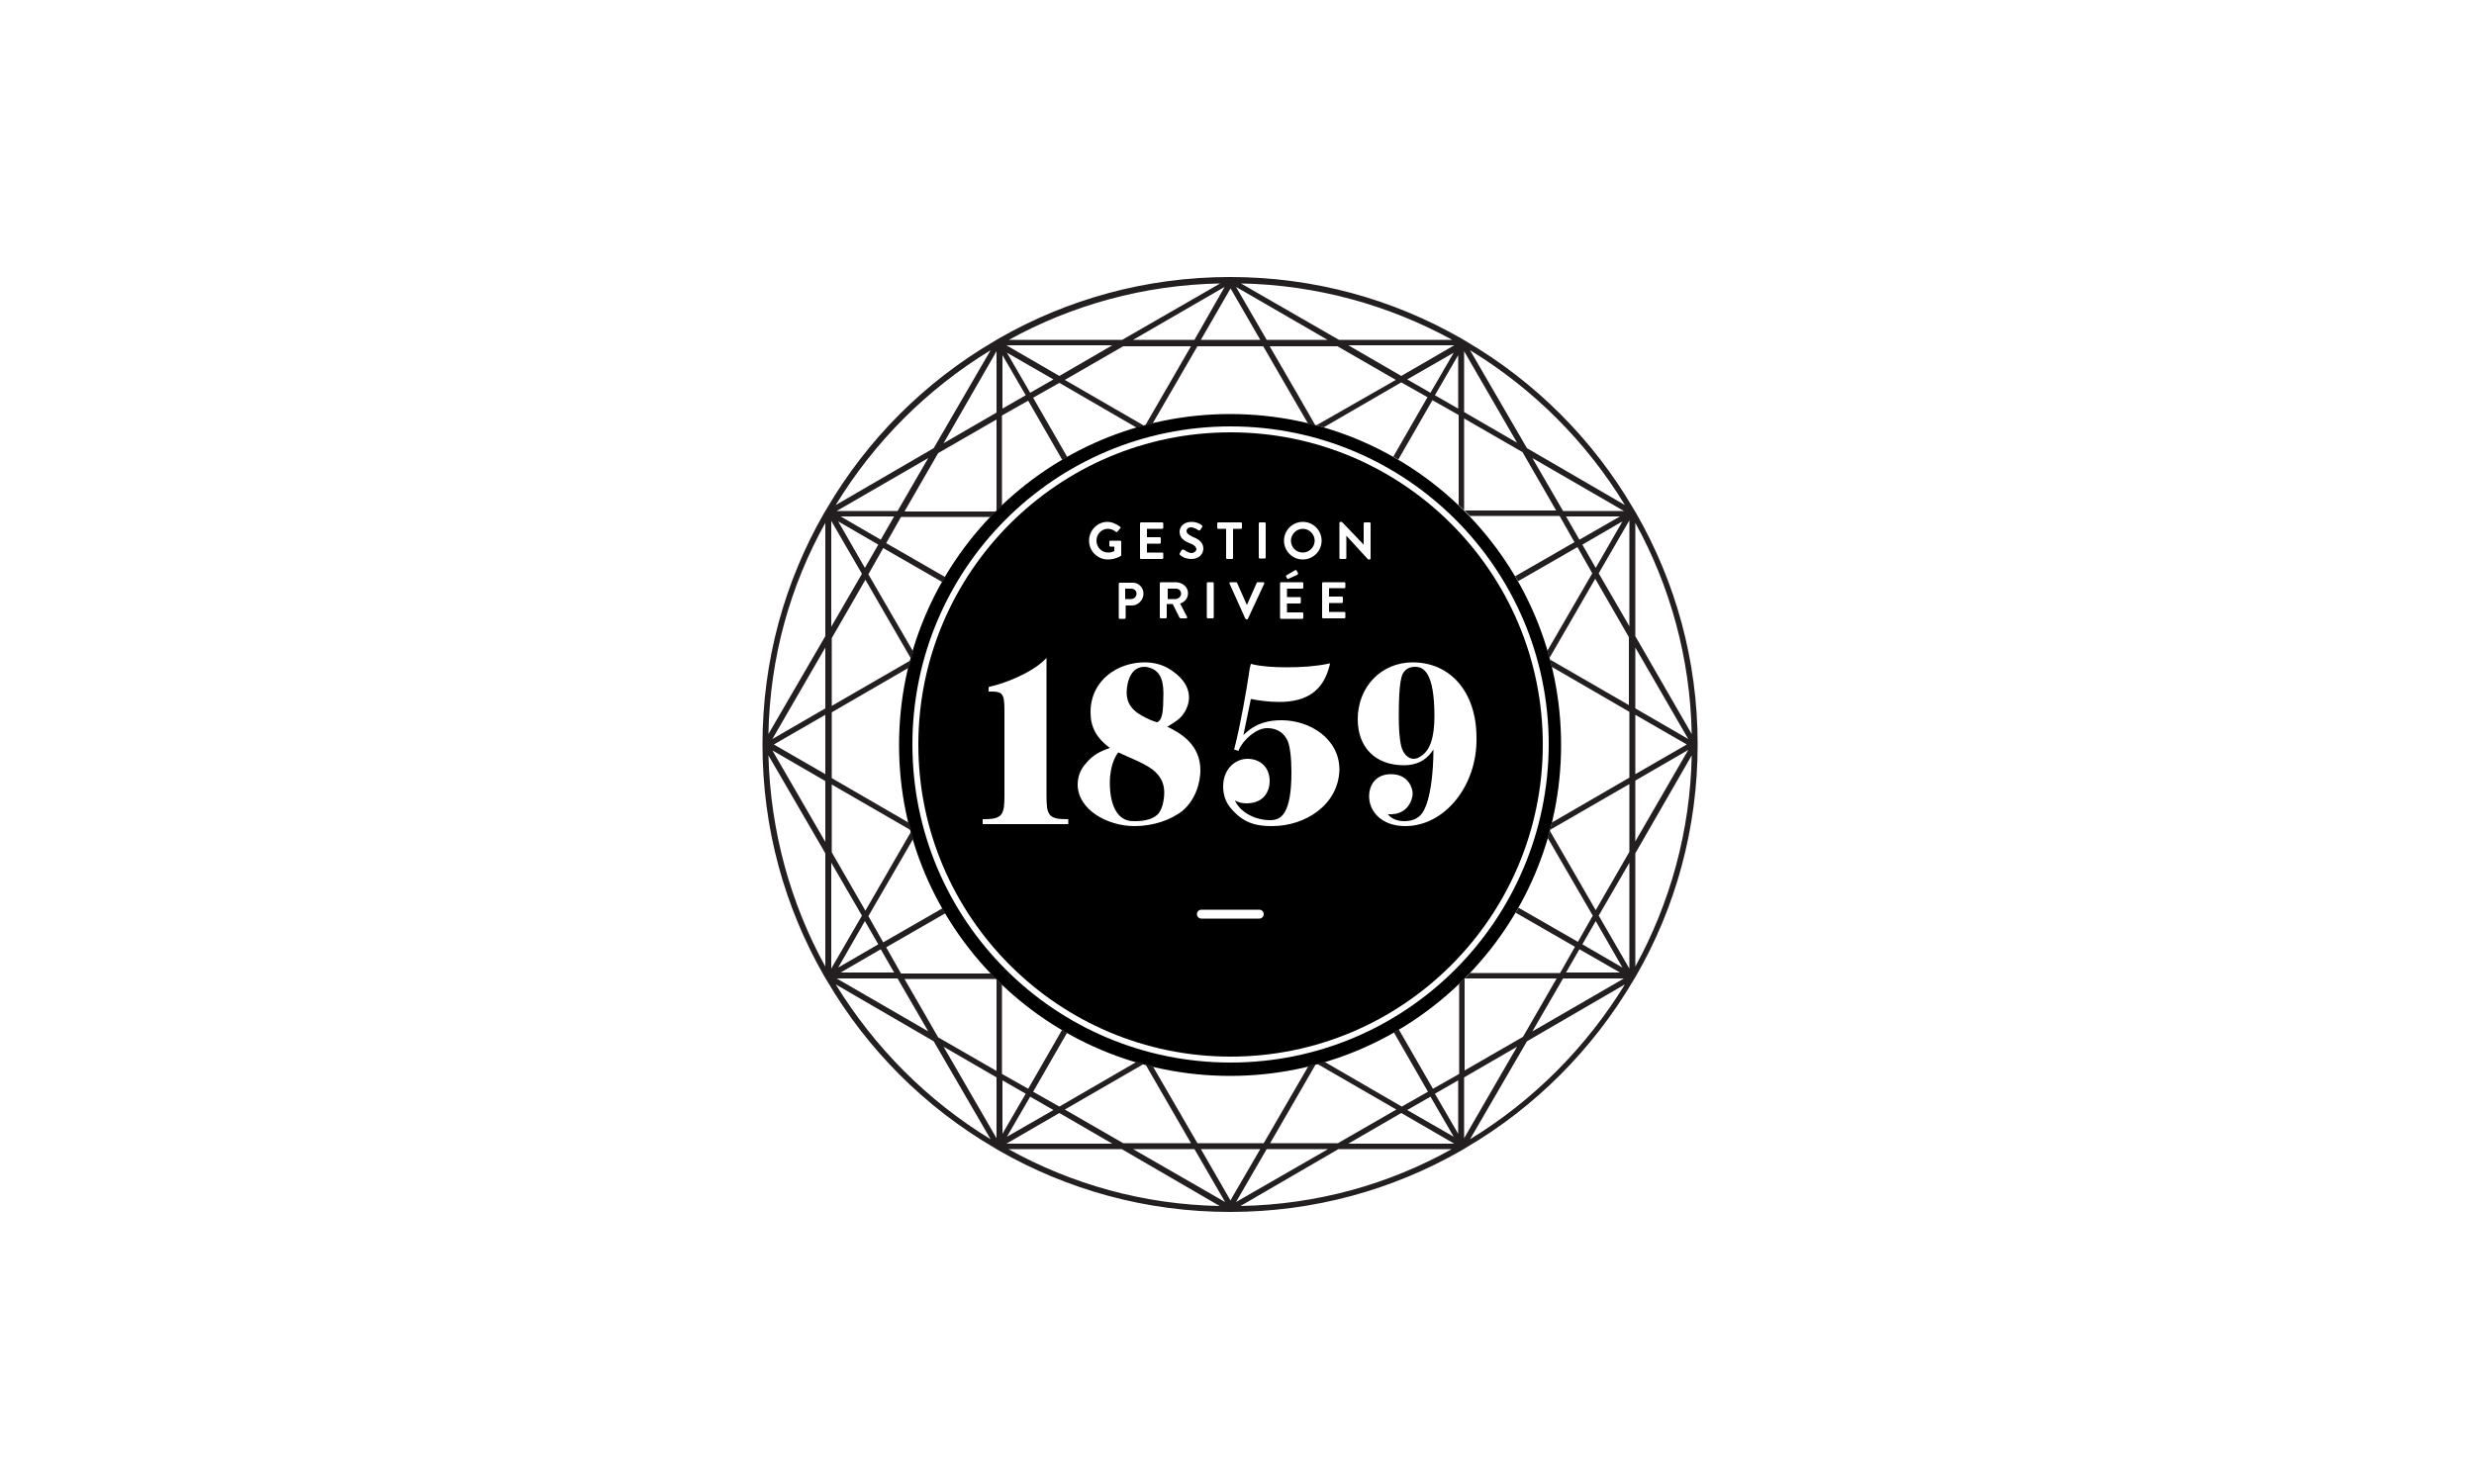 <?xml version="1.0" encoding="utf-8"?>
<!-- Generator: Adobe Illustrator 24.2.1, SVG Export Plug-In . SVG Version: 6.00 Build 0)  -->
<svg version="1.1" xmlns="http://www.w3.org/2000/svg" xmlns:xlink="http://www.w3.org/1999/xlink" x="0px" y="0px"
	 viewBox="0 0 500 300" style="enable-background:new 0 0 500 300;" xml:space="preserve">
<style type="text/css">
	.st0{display:none;}
	.st1{display:inline;}
	.st2{fill:#9CD8AE;}
	.st3{fill:none;stroke:#000000;stroke-width:11;stroke-miterlimit:10;}
	.st4{fill-rule:evenodd;clip-rule:evenodd;}
	.st5{fill:none;stroke:#000000;stroke-width:17;stroke-miterlimit:10;}
	.st6{fill:none;stroke:#000000;stroke-width:7;stroke-miterlimit:10;}
	.st7{fill:none;stroke:#000000;stroke-miterlimit:10;}
	.st8{fill:#DC0B0A;}
	.st9{fill:none;stroke:#000000;stroke-width:5;stroke-miterlimit:10;}
	.st10{fill:#1D1D1B;}
	.st11{fill:#FFFFFF;stroke:#000000;stroke-width:2;stroke-miterlimit:10;}
	.st12{fill:none;stroke:#000000;stroke-width:2;stroke-miterlimit:10;}
	.st13{fill:#231F20;}
</style>
<g id="Fond_couleur" class="st0">
	<g class="st1">
		<rect x="-1841.5" y="-9982.5" class="st2" width="3251" height="10960"/>
		<path d="M1409-9982V977h-3250V-9982H1409 M1410-9983h-3252V978h3252V-9983L1410-9983z"/>
	</g>
</g>
<g id="cadre_de_sécurité" class="st0">
	<g class="st1">
		<rect x="0.4" y="1.4" width="49.2" height="298.2"/>
		<path d="M49.3,1.8v297.5H0.8V1.8H49.3 M50,1H0v299h50V1L50,1z"/>
	</g>
	<g class="st1">
		<rect x="450.4" y="2.4" width="49.2" height="296.2"/>
		<path d="M499.3,2.8v295.5h-48.5V2.8H499.3 M500,2h-50v297h50V2L500,2z"/>
	</g>
	<g class="st1">
		<rect x="0.4" y="255.4" width="499.2" height="44.2"/>
		<path d="M499.3,255.8v43.5H0.8v-43.5H499.3 M500,255H0v45h500V255L500,255z"/>
	</g>
	<g class="st1">
		<rect x="0.4" y="0.4" width="499.2" height="44.2"/>
		<path d="M499.3,0.8v43.5H0.8V0.8H499.3 M500,0H0v45h500V0L500,0z"/>
	</g>
</g>
<g id="Logos">
	<g>
		<g>
			<path d="M238.7,120c0-0.6-0.5-1-1-1h-1.7v2.1h1.7C238.2,121,238.7,120.6,238.7,120z"/>
			<path d="M229.7,120c0-0.6-0.5-1-1.1-1h-1.2v2.1h1.2C229.2,121.1,229.7,120.6,229.7,120z"/>
			<path d="M263.3,111.7c1.3,0,2.4-1.1,2.4-2.4c0-1.3-1.1-2.4-2.4-2.4c-1.3,0-2.4,1.1-2.4,2.4C260.9,110.6,261.9,111.7,263.3,111.7z
				"/>
			<g>
				<g>
					<path d="M248.6,83.7c-36.9,0-66.9,29.9-66.9,66.9c0,36.9,29.9,66.9,66.9,66.9c36.9,0,66.9-29.9,66.9-66.9
						C315.5,113.6,285.6,83.7,248.6,83.7z M248.7,214.8c-35.5,0-64.3-28.8-64.3-64.3c0-35.5,28.8-64.3,64.3-64.3
						c35.5,0,64.3,28.8,64.3,64.3C312.9,186,284.2,214.8,248.7,214.8z"/>
					<path d="M248.7,87.4c-34.8,0-63.1,28.3-63.1,63.1c0,34.8,28.3,63.1,63.1,63.1c34.8,0,63.1-28.3,63.1-63.1
						C311.8,115.7,283.5,87.4,248.7,87.4z M263.3,105.5c2.1,0,3.8,1.7,3.8,3.8c0,2.1-1.7,3.8-3.8,3.8c-2.1,0-3.8-1.7-3.8-3.8
						C259.5,107.2,261.2,105.5,263.3,105.5z M262.2,116.2l-1.8,0.8c-0.1,0.1-0.2,0-0.3-0.1l-0.2-0.4c0-0.1,0-0.2,0.1-0.2l1.7-1
						c0.1-0.1,0.2-0.1,0.3,0l0.3,0.5C262.4,116,262.3,116.1,262.2,116.2z M258.7,117.9c0-0.1,0.1-0.2,0.2-0.2h4.3
						c0.1,0,0.2,0.1,0.2,0.2v0.9c0,0.1-0.1,0.2-0.2,0.2h-3.1v1.7h2.6c0.1,0,0.2,0.1,0.2,0.2v0.9c0,0.1-0.1,0.2-0.2,0.2h-2.6v1.8h3.1
						c0.1,0,0.2,0.1,0.2,0.2v0.9c0,0.1-0.1,0.2-0.2,0.2h-4.3c-0.1,0-0.2-0.1-0.2-0.2V117.9z M254.4,105.8c0-0.1,0.1-0.2,0.2-0.2h1
						c0.1,0,0.2,0.1,0.2,0.2v6.9c0,0.1-0.1,0.2-0.2,0.2h-1c-0.1,0-0.2-0.1-0.2-0.2V105.8z M252,122.3l2-4.5c0-0.1,0.1-0.1,0.2-0.1
						h1.1c0.2,0,0.2,0.1,0.2,0.3l-3.3,7.1c0,0.1-0.1,0.1-0.2,0.1h-0.1c-0.1,0-0.1-0.1-0.2-0.1l-3.2-7.1c-0.1-0.1,0-0.3,0.2-0.3h1.1
						c0.1,0,0.2,0.1,0.2,0.1L252,122.3L252,122.3z M246,105.8c0-0.1,0.1-0.2,0.2-0.2h4.6c0.1,0,0.2,0.1,0.2,0.2v0.9
						c0,0.1-0.1,0.2-0.2,0.2h-1.6v5.9c0,0.1-0.1,0.2-0.2,0.2h-1c-0.1,0-0.2-0.1-0.2-0.2v-5.9h-1.6c-0.1,0-0.2-0.1-0.2-0.2V105.8z
						 M243.9,117.9c0-0.1,0.1-0.2,0.2-0.2h1c0.1,0,0.2,0.1,0.2,0.2v6.9c0,0.1-0.1,0.2-0.2,0.2h-1c-0.1,0-0.2-0.1-0.2-0.2V117.9z
						 M240.4,109.8c-1-0.4-2-1-2-2.3c0-0.9,0.7-2,2.4-2c1.1,0,1.9,0.5,2.1,0.7c0.1,0.1,0.1,0.2,0.1,0.3l-0.4,0.6
						c-0.1,0.1-0.2,0.2-0.4,0.1c-0.1-0.1-0.9-0.6-1.5-0.6c-0.6,0-0.9,0.4-0.9,0.7c0,0.5,0.4,0.8,1.2,1.2c1,0.4,2.2,1,2.2,2.4
						c0,1.1-0.9,2.1-2.4,2.1c-1.3,0-2.1-0.6-2.3-0.8c-0.1-0.1-0.1-0.1-0.1-0.3l0.4-0.7c0.1-0.1,0.3-0.1,0.4-0.1
						c0.1,0,0.9,0.7,1.6,0.7c0.5,0,1-0.4,1-0.8C241.7,110.5,241.3,110.1,240.4,109.8z M240.1,119.9c0,1-0.6,1.8-1.6,2.1l1.4,2.7
						c0.1,0.1,0,0.3-0.2,0.3h-1.1c-0.1,0-0.1-0.1-0.2-0.1l-1.4-2.8h-1.2v2.7c0,0.1-0.1,0.2-0.2,0.2h-1c-0.1,0-0.2-0.1-0.2-0.2v-6.9
						c0-0.1,0.1-0.2,0.2-0.2h3C239,117.7,240.1,118.7,240.1,119.9z M230.4,105.8c0-0.1,0.1-0.2,0.2-0.2h4.3c0.1,0,0.2,0.1,0.2,0.2
						v0.9c0,0.1-0.1,0.2-0.2,0.2h-3.1v1.7h2.6c0.1,0,0.2,0.1,0.2,0.2v0.9c0,0.1-0.1,0.2-0.2,0.2h-2.6v1.8h3.1c0.1,0,0.2,0.1,0.2,0.2
						v0.9c0,0.1-0.1,0.2-0.2,0.2h-4.3c-0.1,0-0.2-0.1-0.2-0.2V105.8z M231.1,120c0,1.3-1.1,2.4-2.3,2.4h-1.3v2.5
						c0,0.1-0.1,0.2-0.2,0.2h-1c-0.1,0-0.2-0.1-0.2-0.2v-6.9c0-0.1,0.1-0.2,0.2-0.2h2.5C230,117.7,231.1,118.7,231.1,120z
						 M223.8,105.5c0.9,0,1.8,0.4,2.6,1c0.1,0.1,0.1,0.2,0,0.3l-0.6,0.7c-0.1,0.1-0.2,0.1-0.3,0c-0.5-0.4-1-0.6-1.6-0.6
						c-1.3,0-2.3,1.1-2.3,2.4c0,1.3,1,2.4,2.4,2.4c0.6,0,1-0.2,1.2-0.3v-0.9h-0.8c-0.1,0-0.2-0.1-0.2-0.2v-0.8
						c0-0.1,0.1-0.2,0.2-0.2h2c0.1,0,0.2,0.1,0.2,0.2v2.7c0,0.1,0,0.1-0.1,0.2c0,0-1.1,0.7-2.6,0.7c-2.1,0-3.8-1.7-3.8-3.8
						C220.1,107.2,221.8,105.5,223.8,105.5z M216,166.6h-17.4v-1h0.4c3.6,0,4-1,4-4.7v-17.4c0-3.4-0.5-3.7-2.8-3.7h-0.4v-0.9
						l0.3-0.1c2.8-0.6,8-2.6,10.8-5.2l0.6-0.6v27.9c0,3.8,0.4,4.7,4,4.7h0.4V166.6z M229.3,167c-5.6,0-11.5-3.4-11.5-8.4
						c0-1.5,0.5-3,1.6-4.2c1.5-1.9,3.2-2.6,4.9-3.2c-2.7-2-3.9-4.2-3.9-7.2c0-6.6,5.6-10.1,10.9-10.1c1.8,0,3.4,0.4,4.8,1.2
						c3.7,2.2,4.2,4.6,4.2,5.9c0,1.4-0.7,3.4-2.5,4.7c-0.6,0.4-1.3,0.9-1.9,1.2c2.5,1.2,6.7,3.5,6.7,8.8c0,2.4-0.9,5.9-3.6,8.2
						C236.6,165.8,233,167,229.3,167z M254.5,185.7h-11.7c-0.5,0-0.9-0.4-0.9-0.9c0-0.5,0.4-0.9,0.9-0.9h11.7c0.5,0,0.9,0.4,0.9,0.9
						C255.4,185.3,255,185.7,254.5,185.7z M257.1,167c-3.3,0-5.9-0.6-8.5-3.8c-0.9-1.1-1.4-2.6-1.4-4.2c0-3.6,2.5-5.6,4.9-5.6
						c2.7,0,4.5,1.8,4.5,4.5c0,2.1-1.2,4.5-4.7,4.5c-0.9,0-1.7-0.2-2.3-0.6c0.7,1.9,3.5,4,7.1,4c2.2,0,4.3-1.2,4.3-9.7
						c0-2.9-0.3-5.4-0.8-6.4c-1-2.1-2.8-2.5-4.1-2.5c-2.2,0-4.7,2.2-5.7,4.3l-0.1,0.3l-0.9-0.3l0.1-0.3c1.3-5.1,2.4-11.7,2.9-14.9
						c0.1-0.8,0.2-1.4,0.3-1.7l0.1-0.4l0.4,0.1c1.6,0.4,4.1,0.6,6.9,0.6c2.9,0,5.8-0.2,8.2-0.7l0.5-0.1l-0.1,0.5
						c-1.3,5-4.5,7.3-10.2,7.3c-2.1,0-4.2-0.3-5.7-0.6l-1.5,7.3c2.6-2.6,5.4-3,7.7-3c5.7,0,11.7,3.7,11.7,10
						C270.5,162.8,263.7,167,257.1,167z M271.9,118.7c0,0.1-0.1,0.2-0.2,0.2h-3.1v1.7h2.6c0.1,0,0.2,0.1,0.2,0.2v0.9
						c0,0.1-0.1,0.2-0.2,0.2h-2.6v1.8h3.1c0.1,0,0.2,0.1,0.2,0.2v0.9c0,0.1-0.1,0.2-0.2,0.2h-4.3c-0.1,0-0.2-0.1-0.2-0.2v-6.9
						c0-0.1,0.1-0.2,0.2-0.2h4.3c0.1,0,0.2,0.1,0.2,0.2V118.7z M272.1,108.3v4.5c0,0.1-0.1,0.2-0.2,0.2h-1c-0.1,0-0.2-0.1-0.2-0.2
						v-7.1c0-0.1,0.1-0.2,0.2-0.2h0.3l4.4,4.6h0v-4.3c0-0.1,0.1-0.2,0.2-0.2h1c0.1,0,0.2,0.1,0.2,0.2v7.1c0,0.1-0.1,0.2-0.2,0.2
						h-0.3L272.1,108.3L272.1,108.3z M284,167c-4.8,0-7.3-3-7.3-6c0-2.7,1.7-4.5,4.4-4.5c3.6,0,4.4,2.9,4.4,3.9
						c0,1.4-1.1,4.2-4.4,4.2c-0.2,0-0.4,0-0.6,0c0.6,0.8,1.7,1.4,3.3,1.4c1,0,2.8-0.2,3.8-1.9c1.5-2.4,2.1-7.9,2.1-12.6
						c-1,1.6-2.7,3.2-6,3.2c-5.7,0-9.3-3.6-9.3-9.3c0-6.6,4.8-11.5,11.1-11.5c7.7,0,12.9,6.1,12.9,15.2C298.6,158.8,292,167,284,167
						z"/>
				</g>
				<path d="M228.9,153.4c-0.3-0.1-0.6-0.3-0.9-0.4l-2-0.9c-1.4,1.8-1.7,4.6-1.7,6.1c0,4.4,1.4,7.2,3.8,7.7c0.3,0.1,0.9,0.1,1.5,0.1
					c1.1,0,3.1-0.2,4.3-1.3c1-0.9,1.4-3,1.4-4.6C235.2,156.2,232,154.8,228.9,153.4z"/>
				<path d="M232.9,135.2c-0.5-0.2-1-0.4-1.6-0.4c-3.5,0-3.6,4.7-3.6,5.2c0,3.3,2.6,4.5,4.7,5.5l0.5,0.2c0.3,0.1,0.6,0.2,0.9,0.3
					l0.1,0c0,0,0,0,0,0c0.5-0.3,1.2-0.7,1.2-4.6C235.3,137.8,234.6,136,232.9,135.2z"/>
				<path d="M286,134.8c-1.2,0-2,0.5-2.5,1.4c-0.8,1.6-0.8,6.5-0.8,8.8c0,2.1,0.1,4.2,0.5,5.9c0.4,1.5,1.4,2.5,2.5,2.5
					c0.6,0,1.1-0.3,1.4-0.5c1.9-1.1,2.8-3.8,2.8-8.1C289.9,135.9,287.7,134.8,286,134.8z"/>
			</g>
		</g>
		<g>
			<path class="st13" d="M343.1,150.5L343.1,150.5c0-17-4.5-32.9-12.4-46.7l0,0l-0.6-1l0,0c-8.2-14-19.8-25.6-33.8-33.8l0,0
				l-0.5-0.3v0l-0.5-0.3l0,0c-13.8-7.9-29.7-12.4-46.7-12.4l0,0l0,0l0,0l0,0c-17,0-32.9,4.5-46.7,12.4l0,0l-0.5,0.3v0l0,0v0l0,0
				l-0.5,0.3l0,0c-14,8.2-25.6,19.8-33.8,33.8l0,0l-0.3,0.5l-0.3,0.5l0,0c-7.9,13.8-12.4,29.7-12.4,46.7l0,0l0,0v0v0l0,0l0,0
				c0,17,4.5,32.9,12.4,46.7l0,0l0.6,1l0,0c8.2,14,19.8,25.6,33.8,33.8l0,0l0.5,0.3l0,0h0l0,0l0.5,0.3l0,0
				c13.8,7.9,29.7,12.4,46.7,12.4l0,0l0,0l0,0l0,0c17,0,32.9-4.5,46.7-12.4l0,0l0.5-0.3l0.5-0.3l0,0c14-8.2,25.6-19.9,33.8-33.8l0,0
				l0.3-0.5h0l0.3-0.5l0,0C338.6,183.5,343.1,167.5,343.1,150.5L343.1,150.5L343.1,150.5L343.1,150.5z M166.8,195.4
				c-7-12.7-11.1-27.3-11.5-42.7l11.5,19.8V195.4z M166.8,170.2l-10.7-18.5l10.7,6.2V170.2z M166.8,156.5l-10.4-6l10.4-6V156.5z
				 M166.8,143.2l-10.7,6.2l10.7-18.5V143.2z M166.8,128.6l-11.5,19.8c0.3-15.5,4.4-30,11.5-42.7V128.6z M328.4,102.1l-19.8-11.5
				l-11.5-19.8C309.9,78.6,320.6,89.3,328.4,102.1z M327.9,105.4l-5.4,9.4l-2.7-4.7L327.9,105.4z M319.2,109.1l-2.7-4.7h10.9
				L319.2,109.1z M315.9,103.3l-6.2-10.7l18.5,10.7H315.9z M295.9,71l10.7,18.5l-10.7-6.2V71z M294.7,71.8v10.8l-4.7-2.7L294.7,71.8
				z M289.1,79.4l-4.7-2.7l9.4-5.4L289.1,79.4z M283.2,76l-10.7-6.2h21.4L283.2,76z M293.5,68.7h-22.9l-19.8-11.4
				C266.2,57.6,280.7,61.7,293.5,68.7z M268.3,68.7H256L249.8,58L268.3,68.7z M248.7,58.3l6,10.4h-12L248.7,58.3z M241.4,68.7H229
				L247.5,58L241.4,68.7z M246.6,57.3l-19.8,11.4h-22.9C216.6,61.7,231.1,57.6,246.6,57.3z M224.8,69.8L214.1,76l-10.7-6.2H224.8z
				 M212.9,76.7l-4.7,2.7l-4.7-8.1L212.9,76.7z M202.6,71.8l4.7,8.1l-4.7,2.7V71.8z M201.4,71v12.4l-10.7,6.2L201.4,71z M200.2,70.8
				l-11.5,19.8l-19.8,11.5C176.7,89.3,187.4,78.6,200.2,70.8z M169.9,104.4h10.8l-2.7,4.7L169.9,104.4z M177.5,110.1l-2.7,4.7
				l-5.4-9.4L177.5,110.1z M169.1,103.3l18.5-10.7l-6.2,10.7H169.1z M168,105.3l6.2,10.7l-6.2,10.7V105.3z M168,174.4l6.2,10.7
				l-6.2,10.7V174.4z M169.9,196.6l8.1-4.7l2.7,4.7H169.9z M181.4,197.8l6.2,10.7l-18.5-10.7H181.4z M169.4,195.6l5.4-9.4l2.7,4.7
				L169.4,195.6z M168.9,199l19.8,11.5l11.5,19.8C187.4,222.5,176.7,211.7,168.9,199z M201.4,230.1l-10.7-18.5l10.7,6.2V230.1z
				 M202.6,229.2v-10.8l4.7,2.7L202.6,229.2z M208.2,221.7l4.7,2.7l-9.4,5.4L208.2,221.7z M214.1,225l10.7,6.2h-21.4L214.1,225z
				 M203.8,232.3h22.9l19.8,11.5C231.1,243.5,216.6,239.4,203.8,232.3z M229,232.3h12.4l6.2,10.7L229,232.3z M248.7,242.7l-6-10.4
				h12l-5.7,9.8L248.7,242.7z M256,232.3h12.4L249.8,243L256,232.3z M250.7,243.8l19.8-11.5h22.9
				C280.7,239.4,266.2,243.5,250.7,243.8z M272.5,231.2l10.7-6.2l10.7,6.2H272.5z M284.4,224.4l4.7-2.7l4.7,8.1L284.4,224.4z
				 M294.7,229.2l-4.7-8.1l4.7-2.7V229.2z M295.9,230.1v-12.3l10.7-6.2L295.9,230.1z M297.1,230.3l11.5-19.8l19.8-11.5
				C320.6,211.7,309.9,222.5,297.1,230.3z M327.4,196.6h-10.9l2.7-4.7L327.4,196.6z M319.8,190.9l2.7-4.7l5.4,9.4L319.8,190.9z
				 M328.2,197.8l-18.5,10.7l6.2-10.7H328.2z M329.3,195.8l-6.2-10.7l6.2-10.7V195.8z M329.3,142.6l-16.1-9.3c0.1,0.5,0.3,1,0.4,1.5
				l15.7,9.1v13.3l-15.7,9.1c-0.1,0.5-0.2,1-0.4,1.5l16.1-9.3v13.7l-6.8,11.8l-9.3-16.1c-0.1,0.5-0.3,1-0.4,1.5l9.1,15.7l-3,5.3
				l-12-6.9c-0.2,0.3-0.4,0.7-0.6,1l12,6.9l-3,5.3h-18.2c-0.4,0.4-0.7,0.8-1.1,1.1h18.6l-6.8,11.8l-11.8,6.8v-18.6
				c-0.4,0.4-0.8,0.7-1.1,1.1v18.2l-5.3,3l-6.9-12c-0.3,0.2-0.7,0.4-1,0.6l6.9,12l-5.3,3l-15.7-9.1c-0.5,0.1-1,0.3-1.5,0.4l16.1,9.3
				l-11.8,6.8h-13.7l9.3-16.1c-0.5,0.1-1,0.3-1.5,0.4l-9.1,15.7H242l-9.1-15.7c-0.5-0.1-1-0.2-1.5-0.4l9.3,16.1H227l-11.8-6.8
				l16.1-9.3c-0.5-0.1-1-0.3-1.5-0.4l-15.7,9.1l-5.3-3l6.9-12c-0.3-0.2-0.7-0.4-1-0.6l-6.9,12l-5.3-3v-18.1
				c-0.4-0.4-0.8-0.7-1.1-1.1v18.6l-11.8-6.8l-6.8-11.8h18.6c-0.4-0.4-0.7-0.8-1.1-1.1h-18.2l-3-5.3l12-6.9c-0.2-0.3-0.4-0.7-0.6-1
				l-12,6.9l-3-5.3l9.1-15.7c-0.2-0.5-0.3-1-0.4-1.5l-9.3,16.1l-6.8-11.8v-13.7l16.1,9.3c-0.1-0.5-0.3-1-0.4-1.5l-15.7-9.1v-13.3
				l15.7-9.1c0.1-0.5,0.2-1,0.4-1.5l-16.1,9.3v-13.7l6.8-11.8l9.3,16.1c0.1-0.5,0.3-1,0.4-1.5l-9.1-15.7l3-5.3l12,6.9
				c0.2-0.3,0.4-0.7,0.6-1l-12-6.9l3-5.3h18.2c0.4-0.4,0.7-0.8,1.1-1.1h-18.6l6.8-11.8l11.8-6.8v18.6c0.4-0.4,0.8-0.7,1.1-1.1V84
				l5.3-3l6.9,12c0.3-0.2,0.7-0.4,1-0.6l-6.9-12l5.3-3l15.7,9.1c0.5-0.1,1-0.3,1.5-0.4l-16.1-9.3l11.8-6.8h13.7l-9.3,16.1
				c0.5-0.1,1-0.3,1.5-0.4l9.1-15.7h13.3l7,12.1l2.1,3.6c0.5,0.1,1,0.2,1.5,0.4l-3.9-6.8l-5.4-9.3h13.7l11.8,6.8L266,86
				c0.5,0.1,1,0.3,1.5,0.4l15.7-9.1l5.3,3l-6.9,12c0.3,0.2,0.7,0.4,1,0.6l6.9-12l5.3,3v18.2c0.4,0.4,0.8,0.7,1.1,1.1V84.6l11.8,6.8
				l6.8,11.8H296c0.4,0.4,0.7,0.8,1.1,1.1h18.1l3,5.3l-12,6.9c0.2,0.3,0.4,0.7,0.6,1l12-6.9l3,5.3l-9.1,15.7c0.2,0.5,0.3,1,0.4,1.5
				l9.3-16.1l6.8,11.8V142.6z M329.3,126.6l-6.2-10.7l6.2-10.7V126.6z M330.5,130.9l10.7,18.5l-10.7-6.2V130.9z M330.5,144.5l10.4,6
				l-10.4,6V144.5z M330.5,157.8l10.7-6.2l-10.7,18.5V157.8z M330.5,195.4v-22.9l11.4-19.8C341.6,168.1,337.5,182.6,330.5,195.4z
				 M330.5,128.6v-22.9c7,12.7,11.1,27.3,11.4,42.7L330.5,128.6z"/>
			<path class="st13" d="M313.2,133.2L313.2,133.2C313.2,133.2,313.2,133.2,313.2,133.2L313.2,133.2z"/>
			<path class="st13" d="M201.3,197.8C201.4,197.8,201.4,197.8,201.3,197.8L201.3,197.8L201.3,197.8z"/>
			<path class="st13" d="M184,167.8c0,0,0,0.1,0,0.1L184,167.8L184,167.8z"/>
			<path class="st13" d="M201.4,103.2C201.4,103.2,201.4,103.3,201.4,103.2L201.4,103.2L201.4,103.2z"/>
			<path class="st13" d="M231.4,85.9c0,0-0.1,0-0.1,0L231.4,85.9L231.4,85.9z"/>
			<path class="st13" d="M296,103.3C295.9,103.3,295.9,103.2,296,103.3L296,103.3L296,103.3z"/>
			<path class="st13" d="M266,86c0,0-0.1,0-0.1,0L266,86L266,86z"/>
			<path class="st13" d="M184.1,133.2c0,0,0,0.1,0,0.1L184.1,133.2L184.1,133.2z"/>
			<path class="st13" d="M265.9,215.1c0,0,0.1,0,0.1,0L265.9,215.1L265.9,215.1z"/>
			<path class="st13" d="M313.2,167.9c0,0,0-0.1,0-0.1L313.2,167.9L313.2,167.9z"/>
			<path class="st13" d="M231.3,215.1c0,0,0.1,0,0.1,0L231.3,215.1L231.3,215.1z"/>
			<path class="st13" d="M295.9,197.8C295.9,197.8,295.9,197.8,295.9,197.8L295.9,197.8L295.9,197.8z"/>
		</g>
	</g>
</g>
</svg>
